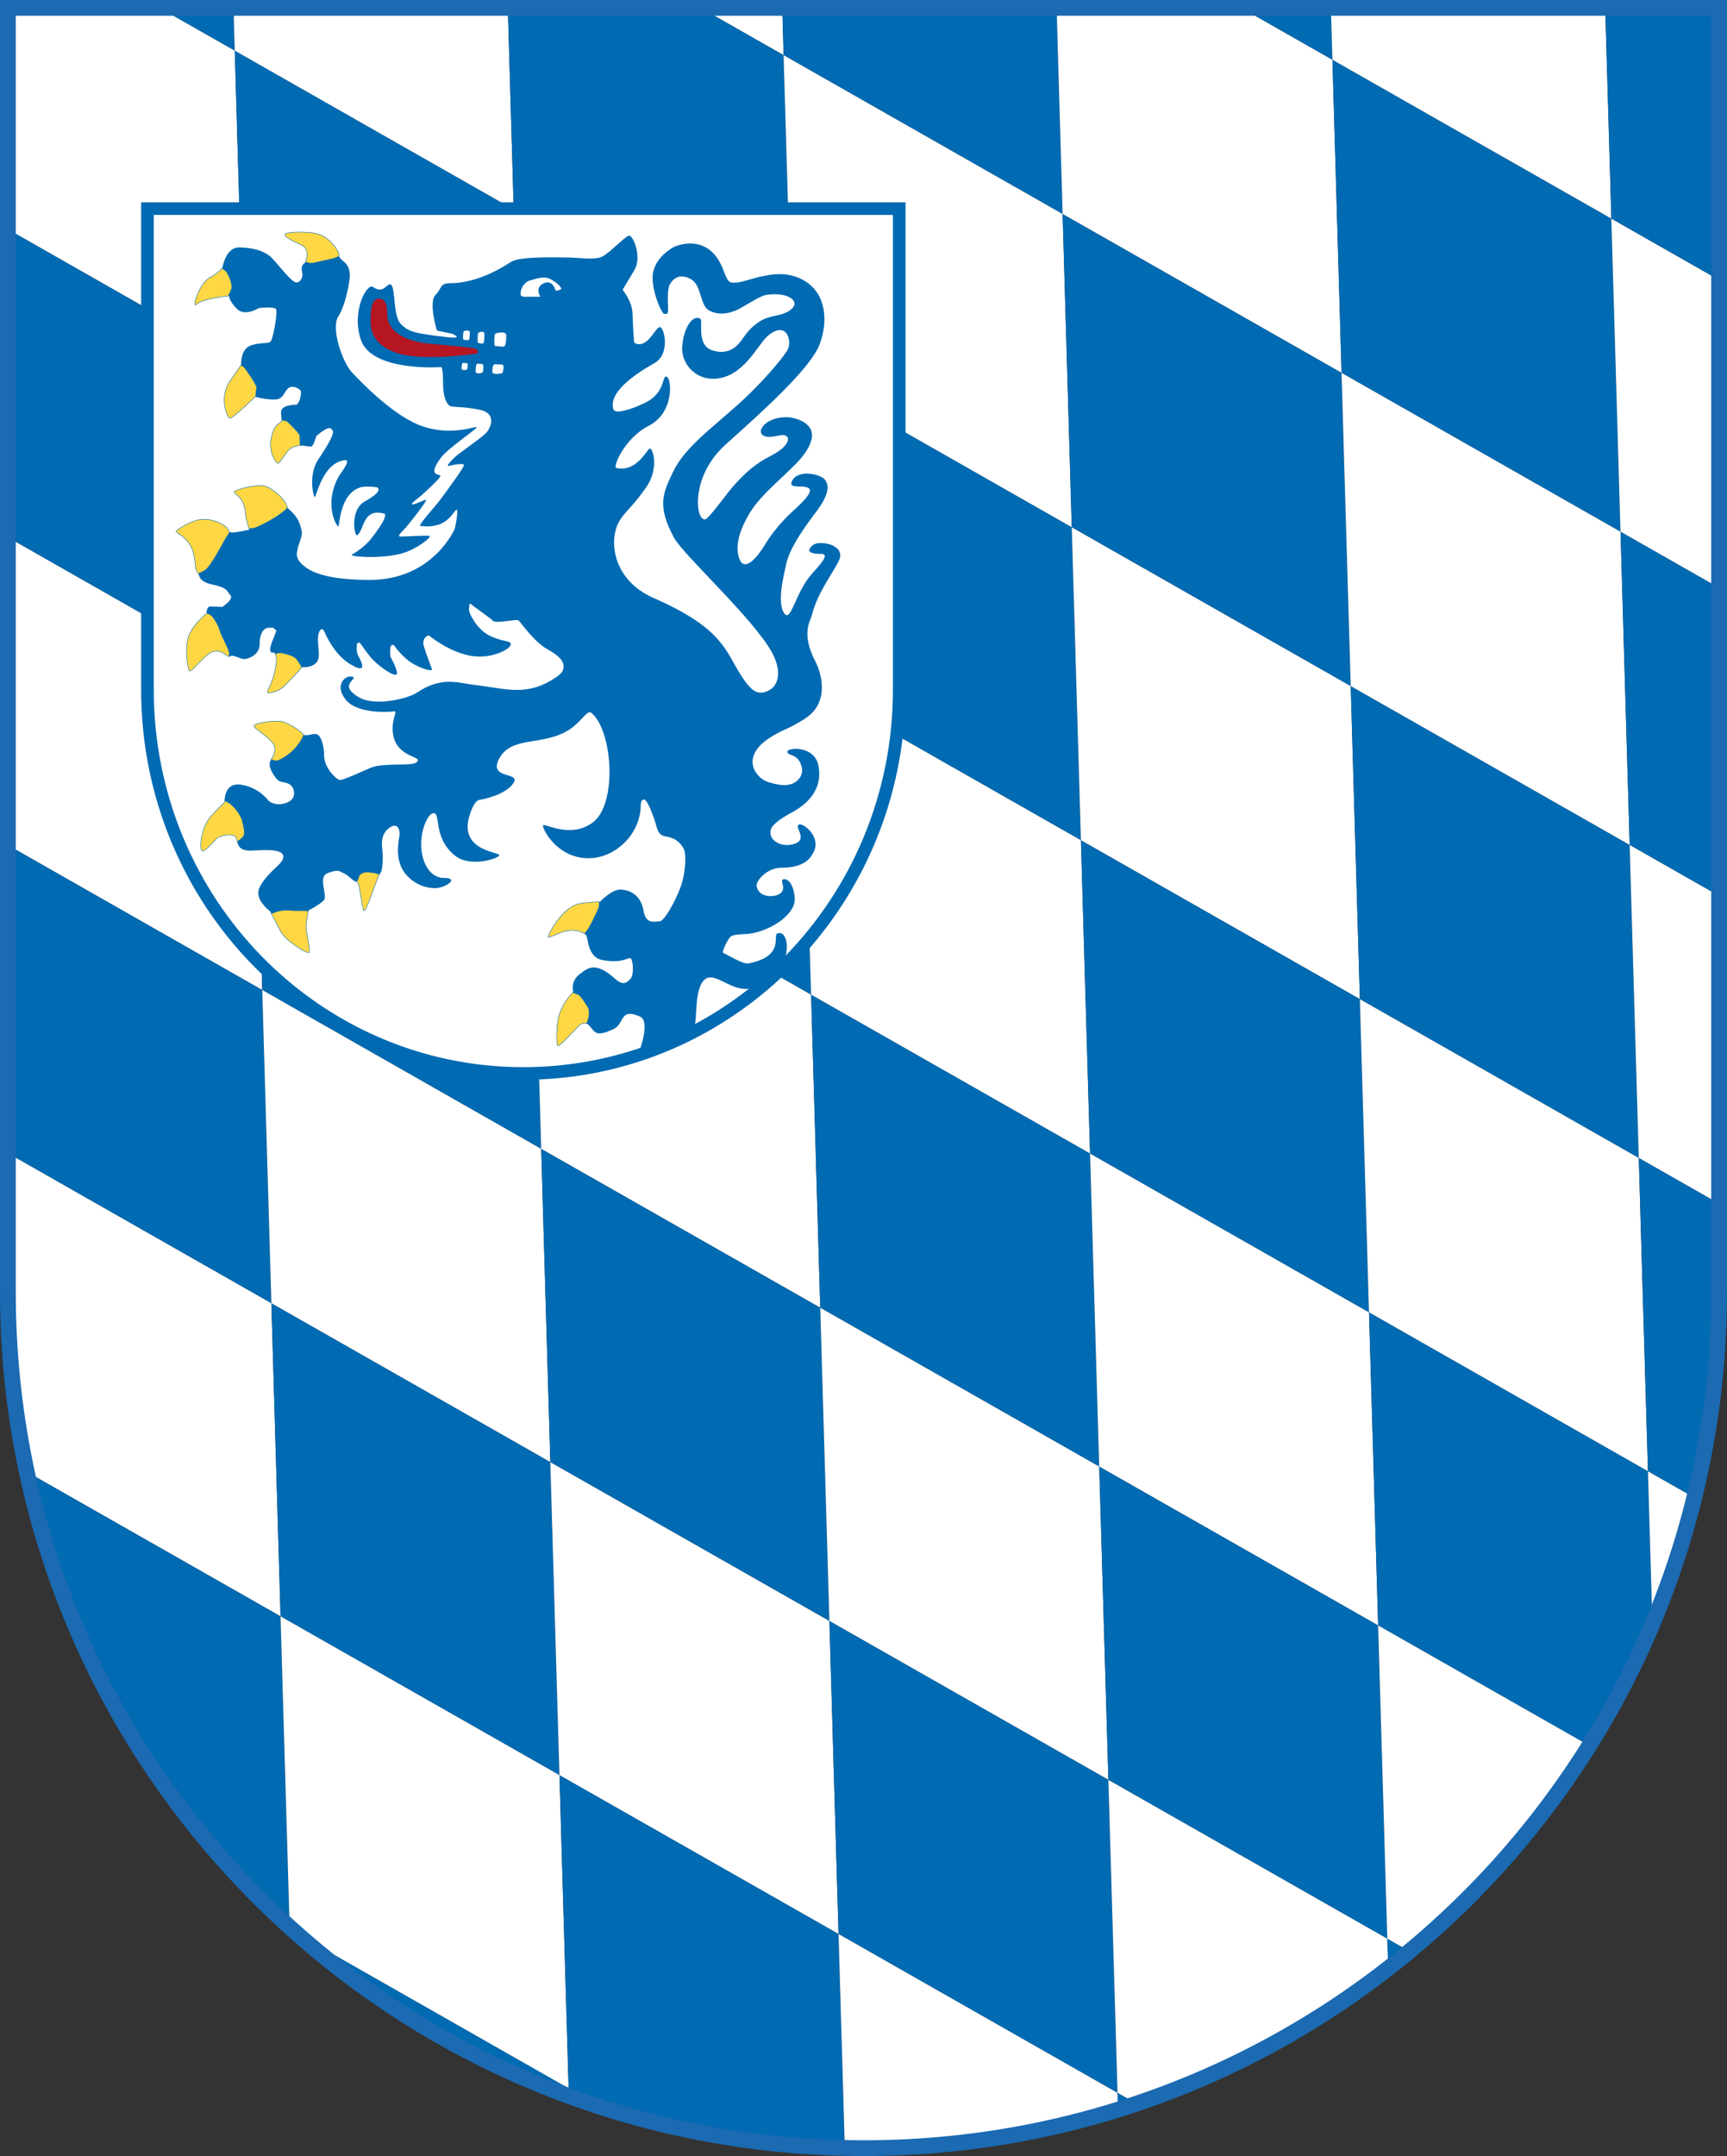 <?xml version="1.0" encoding="UTF-8" standalone="no"?>
<!-- Created with Inkscape (http://www.inkscape.org/) -->
<svg
   xmlns:svg="http://www.w3.org/2000/svg"
   xmlns="http://www.w3.org/2000/svg"
   version="1.0"
   width="547.57"
   height="683.162"
   id="svg3330">
  <rect width="100%" height="100%" fill="#333333" stroke="none"/>
  <defs
     id="defs3332">
    <clipPath
       id="clipPath501">
      <path
         d="M 772.532,585.233 L 772.532,540.715 C 772.532,524.324 785.82,511.036 802.216,511.036 L 802.216,511.036 C 818.608,511.036 831.894,524.324 831.894,540.715 L 831.894,540.715 L 831.894,585.233 L 772.532,585.233 z"
         id="path503" />
    </clipPath>
    <clipPath
       id="clipPath733">
      <path
         d="M 771.732,510.236 L 832.694,510.236 L 832.694,586.033 L 771.732,586.033 L 771.732,510.236 z"
         id="path735" />
    </clipPath>
  </defs>
  <g
     transform="matrix(9.14,0,0,-9.14,-7058.458,5351.536)"
     clip-path="url(#clipPath501)"
     id="g499">
    <g
       transform="translate(782.626,507.762)"
       id="g505">
      <path
         d="M 0,0 L -9.677,5.508 L -9.994,16.364 L -0.318,10.856 L 0,0 z"
         id="path507"
         style="fill:#ffffff;fill-opacity:1;fill-rule:nonzero;stroke:none" />
    </g>
    <g
       transform="translate(792.303,502.256)"
       id="g509">
      <path
         d="M 0,0 L -9.677,5.506 L -9.994,16.362 L -0.317,10.855 L 0,0 z"
         id="path511"
         style="fill:#006ab2;fill-opacity:1;fill-rule:nonzero;stroke:none" />
    </g>
    <g
       transform="translate(801.985,496.748)"
       id="g513">
      <path
         d="M 0,0 L -9.682,5.508 L -9.999,16.363 L -0.318,10.855 L 0,0 z"
         id="path515"
         style="fill:#ffffff;fill-opacity:1;fill-rule:nonzero;stroke:none" />
    </g>
    <g
       transform="translate(781.992,529.473)"
       id="g517">
      <path
         d="M 0,0 L -9.677,5.507 L -9.995,16.364 L -0.318,10.857 L 0,0 z"
         id="path519"
         style="fill:#ffffff;fill-opacity:1;fill-rule:nonzero;stroke:none" />
    </g>
    <g
       transform="translate(791.668,523.967)"
       id="g521">
      <path
         d="M 0,0 L -9.676,5.506 L -9.994,16.363 L -0.317,10.856 L 0,0 z"
         id="path523"
         style="fill:#006ab2;fill-opacity:1;fill-rule:nonzero;stroke:none" />
    </g>
    <g
       transform="translate(801.349,518.459)"
       id="g525">
      <path
         d="M 0,0 L -9.682,5.507 L -9.999,16.363 L -0.318,10.856 L 0,0 z"
         id="path527"
         style="fill:#ffffff;fill-opacity:1;fill-rule:nonzero;stroke:none" />
    </g>
    <g
       transform="translate(811.027,512.952)"
       id="g529">
      <path
         d="M 0,0 L -9.677,5.507 L -9.995,16.363 L -0.317,10.856 L 0,0 z"
         id="path531"
         style="fill:#006ab2;fill-opacity:1;fill-rule:nonzero;stroke:none" />
    </g>
    <g
       transform="translate(820.704,507.445)"
       id="g533">
      <path
         d="M 0,0 L -9.677,5.508 L -9.995,16.363 L -0.318,10.856 L 0,0 z"
         id="path535"
         style="fill:#ffffff;fill-opacity:1;fill-rule:nonzero;stroke:none" />
    </g>
    <g
       transform="translate(830.38,501.938)"
       id="g537">
      <path
         d="M 0,0 L -9.676,5.507 L -9.994,16.363 L -0.318,10.856 L 0,0 z"
         id="path539"
         style="fill:#006ab2;fill-opacity:1;fill-rule:nonzero;stroke:none" />
    </g>
    <g
       transform="translate(782.308,518.618)"
       id="g541">
      <path
         d="M 0,0 L -9.676,5.507 L -9.994,16.362 L -0.317,10.855 L 0,0 z"
         id="path543"
         style="fill:#006ab2;fill-opacity:1;fill-rule:nonzero;stroke:none" />
    </g>
    <g
       transform="translate(791.986,513.111)"
       id="g545">
      <path
         d="M 0,0 L -9.677,5.507 L -9.994,16.362 L -0.318,10.856 L 0,0 z"
         id="path547"
         style="fill:#ffffff;fill-opacity:1;fill-rule:nonzero;stroke:none" />
    </g>
    <g
       transform="translate(801.667,507.604)"
       id="g549">
      <path
         d="M 0,0 L -9.682,5.508 L -9.999,16.363 L -0.318,10.856 L 0,0 z"
         id="path551"
         style="fill:#006ab2;fill-opacity:1;fill-rule:nonzero;stroke:none" />
    </g>
    <g
       transform="translate(811.344,502.097)"
       id="g553">
      <path
         d="M 0,0 L -9.677,5.506 L -9.995,16.363 L -0.317,10.855 L 0,0 z"
         id="path555"
         style="fill:#ffffff;fill-opacity:1;fill-rule:nonzero;stroke:none" />
    </g>
    <g
       transform="translate(821.02,496.59)"
       id="g557">
      <path
         d="M 0,0 L -9.677,5.508 L -9.994,16.363 L -0.317,10.856 L 0,0 z"
         id="path559"
         style="fill:#006ab2;fill-opacity:1;fill-rule:nonzero;stroke:none" />
    </g>
    <g
       transform="translate(781.357,551.185)"
       id="g561">
      <path
         d="M 0,0 L -9.677,5.507 L -9.994,16.363 L -0.318,10.856 L 0,0 z"
         id="path563"
         style="fill:#ffffff;fill-opacity:1;fill-rule:nonzero;stroke:none" />
    </g>
    <g
       transform="translate(791.033,545.678)"
       id="g565">
      <path
         d="M 0,0 L -9.677,5.508 L -9.995,16.364 L -0.318,10.856 L 0,0 z"
         id="path567"
         style="fill:#006ab2;fill-opacity:1;fill-rule:nonzero;stroke:none" />
    </g>
    <g
       transform="translate(800.714,540.171)"
       id="g569">
      <path
         d="M 0,0 L -9.68,5.507 L -9.998,16.363 L -0.317,10.856 L 0,0 z"
         id="path571"
         style="fill:#ffffff;fill-opacity:1;fill-rule:nonzero;stroke:none" />
    </g>
    <g
       transform="translate(810.392,534.664)"
       id="g573">
      <path
         d="M 0,0 L -9.678,5.507 L -9.995,16.363 L -0.318,10.856 L 0,0 z"
         id="path575"
         style="fill:#006ab2;fill-opacity:1;fill-rule:nonzero;stroke:none" />
    </g>
    <g
       transform="translate(820.068,529.157)"
       id="g577">
      <path
         d="M 0,0 L -9.677,5.508 L -9.994,16.363 L -0.317,10.856 L 0,0 z"
         id="path579"
         style="fill:#ffffff;fill-opacity:1;fill-rule:nonzero;stroke:none" />
    </g>
    <g
       transform="translate(829.745,523.65)"
       id="g581">
      <path
         d="M 0,0 L -9.677,5.507 L -9.994,16.363 L -0.317,10.855 L 0,0 z"
         id="path583"
         style="fill:#006ab2;fill-opacity:1;fill-rule:nonzero;stroke:none" />
    </g>
    <g
       transform="translate(839.421,518.143)"
       id="g585">
      <path
         d="M 0,0 L -9.677,5.507 L -9.994,16.363 L -0.317,10.856 L 0,0 z"
         id="path587"
         style="fill:#ffffff;fill-opacity:1;fill-rule:nonzero;stroke:none" />
    </g>
    <g
       transform="translate(781.674,540.33)"
       id="g589">
      <path
         d="M 0,0 L -9.677,5.507 L -9.994,16.363 L -0.317,10.855 L 0,0 z"
         id="path591"
         style="fill:#006ab2;fill-opacity:1;fill-rule:nonzero;stroke:none" />
    </g>
    <g
       transform="translate(791.351,534.823)"
       id="g593">
      <path
         d="M 0,0 L -9.677,5.507 L -9.994,16.363 L -0.317,10.855 L 0,0 z"
         id="path595"
         style="fill:#ffffff;fill-opacity:1;fill-rule:nonzero;stroke:none" />
    </g>
    <g
       transform="translate(801.032,529.315)"
       id="g597">
      <path
         d="M 0,0 L -9.681,5.507 L -9.998,16.362 L -0.318,10.856 L 0,0 z"
         id="path599"
         style="fill:#006ab2;fill-opacity:1;fill-rule:nonzero;stroke:none" />
    </g>
    <g
       transform="translate(810.71,523.809)"
       id="g601">
      <path
         d="M 0,0 L -9.679,5.507 L -9.996,16.362 L -0.318,10.855 L 0,0 z"
         id="path603"
         style="fill:#ffffff;fill-opacity:1;fill-rule:nonzero;stroke:none" />
    </g>
    <g
       transform="translate(820.386,518.301)"
       id="g605">
      <path
         d="M 0,0 L -9.676,5.507 L -9.994,16.363 L -0.318,10.856 L 0,0 z"
         id="path607"
         style="fill:#006ab2;fill-opacity:1;fill-rule:nonzero;stroke:none" />
    </g>
    <g
       transform="translate(830.062,512.794)"
       id="g609">
      <path
         d="M 0,0 L -9.677,5.507 L -9.994,16.363 L -0.317,10.856 L 0,0 z"
         id="path611"
         style="fill:#ffffff;fill-opacity:1;fill-rule:nonzero;stroke:none" />
    </g>
    <g
       transform="translate(780.721,572.897)"
       id="g613">
      <path
         d="M 0,0 L -9.677,5.507 L -9.994,16.363 L -0.317,10.855 L 0,0 z"
         id="path615"
         style="fill:#ffffff;fill-opacity:1;fill-rule:nonzero;stroke:none" />
    </g>
    <g
       transform="translate(790.398,567.39)"
       id="g617">
      <path
         d="M 0,0 L -9.677,5.507 L -9.994,16.363 L -0.317,10.856 L 0,0 z"
         id="path619"
         style="fill:#006ab2;fill-opacity:1;fill-rule:nonzero;stroke:none" />
    </g>
    <g
       transform="translate(800.08,561.882)"
       id="g621">
      <path
         d="M 0,0 L -9.681,5.508 L -9.999,16.363 L -0.318,10.856 L 0,0 z"
         id="path623"
         style="fill:#ffffff;fill-opacity:1;fill-rule:nonzero;stroke:none" />
    </g>
    <g
       transform="translate(809.758,556.376)"
       id="g625">
      <path
         d="M 0,0 L -9.678,5.507 L -9.996,16.363 L -0.318,10.855 L 0,0 z"
         id="path627"
         style="fill:#006ab2;fill-opacity:1;fill-rule:nonzero;stroke:none" />
    </g>
    <g
       transform="translate(819.434,550.869)"
       id="g629">
      <path
         d="M 0,0 L -9.677,5.507 L -9.995,16.363 L -0.318,10.855 L 0,0 z"
         id="path631"
         style="fill:#ffffff;fill-opacity:1;fill-rule:nonzero;stroke:none" />
    </g>
    <g
       transform="translate(829.11,545.362)"
       id="g633">
      <path
         d="M 0,0 L -9.676,5.507 L -9.994,16.362 L -0.318,10.855 L 0,0 z"
         id="path635"
         style="fill:#006ab2;fill-opacity:1;fill-rule:nonzero;stroke:none" />
    </g>
    <g
       transform="translate(838.786,539.855)"
       id="g637">
      <path
         d="M 0,0 L -9.677,5.507 L -9.994,16.363 L -0.317,10.856 L 0,0 z"
         id="path639"
         style="fill:#ffffff;fill-opacity:1;fill-rule:nonzero;stroke:none" />
    </g>
    <g
       transform="translate(781.039,562.041)"
       id="g641">
      <path
         d="M 0,0 L -9.676,5.507 L -9.994,16.363 L -0.317,10.856 L 0,0 z"
         id="path643"
         style="fill:#006ab2;fill-opacity:1;fill-rule:nonzero;stroke:none" />
    </g>
    <g
       transform="translate(790.716,556.534)"
       id="g645">
      <path
         d="M 0,0 L -9.677,5.508 L -9.994,16.364 L -0.317,10.856 L 0,0 z"
         id="path647"
         style="fill:#ffffff;fill-opacity:1;fill-rule:nonzero;stroke:none" />
    </g>
    <g
       transform="translate(800.397,551.027)"
       id="g649">
      <path
         d="M 0,0 L -9.682,5.507 L -9.999,16.363 L -0.318,10.855 L 0,0 z"
         id="path651"
         style="fill:#006ab2;fill-opacity:1;fill-rule:nonzero;stroke:none" />
    </g>
    <g
       transform="translate(810.074,545.52)"
       id="g653">
      <path
         d="M 0,0 L -9.678,5.507 L -9.995,16.364 L -0.317,10.857 L 0,0 z"
         id="path655"
         style="fill:#ffffff;fill-opacity:1;fill-rule:nonzero;stroke:none" />
    </g>
    <g
       transform="translate(819.751,540.013)"
       id="g657">
      <path
         d="M 0,0 L -9.677,5.506 L -9.994,16.363 L -0.317,10.856 L 0,0 z"
         id="path659"
         style="fill:#006ab2;fill-opacity:1;fill-rule:nonzero;stroke:none" />
    </g>
    <g
       transform="translate(829.427,534.505)"
       id="g661">
      <path
         d="M 0,0 L -9.677,5.509 L -9.994,16.364 L -0.318,10.857 L 0,0 z"
         id="path663"
         style="fill:#ffffff;fill-opacity:1;fill-rule:nonzero;stroke:none" />
    </g>
    <g
       transform="translate(839.104,528.999)"
       id="g665">
      <path
         d="M 0,0 L -9.677,5.506 L -9.995,16.363 L -0.318,10.856 L 0,0 z"
         id="path667"
         style="fill:#006ab2;fill-opacity:1;fill-rule:nonzero;stroke:none" />
    </g>
    <g
       transform="translate(799.444,583.594)"
       id="g669">
      <path
         d="M 0,0 L -9.681,5.507 L -9.998,16.363 L -0.318,10.856 L 0,0 z"
         id="path671"
         style="fill:#ffffff;fill-opacity:1;fill-rule:nonzero;stroke:none" />
    </g>
    <g
       transform="translate(809.123,578.087)"
       id="g673">
      <path
         d="M 0,0 L -9.679,5.507 L -9.996,16.363 L -0.318,10.856 L 0,0 z"
         id="path675"
         style="fill:#006ab2;fill-opacity:1;fill-rule:nonzero;stroke:none" />
    </g>
    <g
       transform="translate(818.799,572.58)"
       id="g677">
      <path
         d="M 0,0 L -9.677,5.507 L -9.994,16.363 L -0.317,10.856 L 0,0 z"
         id="path679"
         style="fill:#ffffff;fill-opacity:1;fill-rule:nonzero;stroke:none" />
    </g>
    <g
       transform="translate(828.475,567.073)"
       id="g681">
      <path
         d="M 0,0 L -9.677,5.507 L -9.994,16.363 L -0.318,10.856 L 0,0 z"
         id="path683"
         style="fill:#006ab2;fill-opacity:1;fill-rule:nonzero;stroke:none" />
    </g>
    <g
       transform="translate(838.151,561.565)"
       id="g685">
      <path
         d="M 0,0 L -9.677,5.508 L -9.994,16.364 L -0.317,10.856 L 0,0 z"
         id="path687"
         style="fill:#ffffff;fill-opacity:1;fill-rule:nonzero;stroke:none" />
    </g>
    <g
       transform="translate(780.404,583.752)"
       id="g689">
      <path
         d="M 0,0 L -9.677,5.508 L -9.994,16.363 L -0.317,10.856 L 0,0 z"
         id="path691"
         style="fill:#006ab2;fill-opacity:1;fill-rule:nonzero;stroke:none" />
    </g>
    <g
       transform="translate(790.081,578.245)"
       id="g693">
      <path
         d="M 0,0 L -9.677,5.507 L -9.994,16.363 L -0.318,10.856 L 0,0 z"
         id="path695"
         style="fill:#ffffff;fill-opacity:1;fill-rule:nonzero;stroke:none" />
    </g>
    <g
       transform="translate(799.762,572.738)"
       id="g697">
      <path
         d="M 0,0 L -9.681,5.508 L -9.998,16.363 L -0.318,10.856 L 0,0 z"
         id="path699"
         style="fill:#006ab2;fill-opacity:1;fill-rule:nonzero;stroke:none" />
    </g>
    <g
       transform="translate(809.439,567.231)"
       id="g701">
      <path
         d="M 0,0 L -9.678,5.508 L -9.996,16.363 L -0.317,10.856 L 0,0 z"
         id="path703"
         style="fill:#ffffff;fill-opacity:1;fill-rule:nonzero;stroke:none" />
    </g>
    <g
       transform="translate(819.116,561.724)"
       id="g705">
      <path
         d="M 0,0 L -9.677,5.507 L -9.994,16.363 L -0.318,10.856 L 0,0 z"
         id="path707"
         style="fill:#006ab2;fill-opacity:1;fill-rule:nonzero;stroke:none" />
    </g>
    <g
       transform="translate(828.793,556.217)"
       id="g709">
      <path
         d="M 0,0 L -9.677,5.507 L -9.995,16.363 L -0.317,10.855 L 0,0 z"
         id="path711"
         style="fill:#ffffff;fill-opacity:1;fill-rule:nonzero;stroke:none" />
    </g>
    <g
       transform="translate(838.469,550.71)"
       id="g713">
      <path
         d="M 0,0 L -9.676,5.507 L -9.994,16.362 L -0.318,10.855 L 0,0 z"
         id="path715"
         style="fill:#006ab2;fill-opacity:1;fill-rule:nonzero;stroke:none" />
    </g>
    <g
       transform="translate(818.481,583.436)"
       id="g717">
      <path
         d="M 0,0 L -9.677,5.507 L -9.994,16.363 L -0.318,10.856 L 0,0 z"
         id="path719"
         style="fill:#006ab2;fill-opacity:1;fill-rule:nonzero;stroke:none" />
    </g>
    <g
       transform="translate(828.158,577.929)"
       id="g721">
      <path
         d="M 0,0 L -9.677,5.507 L -9.995,16.363 L -0.318,10.856 L 0,0 z"
         id="path723"
         style="fill:#ffffff;fill-opacity:1;fill-rule:nonzero;stroke:none" />
    </g>
    <g
       transform="translate(837.835,572.422)"
       id="g725">
      <path
         d="M 0,0 L -9.677,5.507 L -9.994,16.363 L -0.317,10.856 L 0,0 z"
         id="path727"
         style="fill:#006ab2;fill-opacity:1;fill-rule:nonzero;stroke:none" />
    </g>
  </g>
  <path
     d="M 545.07,2.5 L 2.5,2.5 L 2.5,409.395 C 2.5,559.209 123.943,680.662 273.803,680.662 C 423.626,680.662 545.07,559.209 545.07,409.395 L 545.07,2.5 z"
     id="path739"
     style="fill:none;stroke:#1b6ab2;stroke-width:5;stroke-linecap:butt;stroke-linejoin:miter;stroke-miterlimit:4;stroke-dasharray:none;stroke-opacity:1" />
  <path
     d="M 46.751,66.105 L 46.751,218.533 C 46.751,285.703 100.111,340.141 165.928,340.141 C 231.754,340.141 285.114,285.703 285.114,218.533 L 285.114,66.105 L 46.751,66.105 z"
     id="path743"
     style="fill:#ffffff;fill-opacity:1;fill-rule:nonzero;stroke:none" />
  <path
     d="M 46.751,66.105 L 46.751,218.533 C 46.751,285.703 100.111,340.141 165.928,340.141 C 231.754,340.141 285.114,285.703 285.114,218.533 L 285.114,66.105 L 46.751,66.105 z"
     id="path747"
     style="fill:none;stroke:#006ab2;stroke-width:4;stroke-linecap:butt;stroke-linejoin:miter;stroke-miterlimit:4;stroke-dasharray:none;stroke-opacity:1" />
  <path
     d="M 207.314,85.358 C 208.968,80.404 213.922,78.146 213.922,78.146 C 213.922,78.146 224.982,73.028 229.552,86.107 C 230.895,89.562 231.206,89.562 233.153,89.562 C 235.109,89.562 239.825,87.762 242.165,87.46 C 253.636,84.791 258.489,91.966 258.489,91.966 C 258.489,91.966 263.946,97.761 259.897,109.085 C 256.953,116.726 242.275,129.925 230.201,140.737 C 221.134,148.863 221.298,158.058 221.298,159.337 C 221.298,162.664 222.34,164.602 223.464,164.602 C 224.589,164.602 230.036,156.915 232.093,154.52 C 236.388,149.512 240.044,146.623 244.422,144.412 C 251.204,140.993 250.958,137.328 247.43,137.922 C 246.177,138.132 244.24,138.617 242.887,138.333 C 239.231,137.566 241.882,132.731 248.261,132.219 C 251.853,131.926 254.641,133.59 255.162,133.964 C 257.438,135.564 258.836,138.087 255.381,143.342 C 251.926,148.598 241.827,155.562 237.577,162.765 C 233.665,169.391 233.564,173.449 234.058,175.789 C 235.529,182.754 240.593,175.789 242.32,172.928 C 246.415,166.146 251.049,162.299 252.685,160.763 C 258.882,154.977 256.643,154.566 255.107,154.255 C 253.59,153.945 249.322,154.859 251.479,151.833 C 253.59,148.872 259.887,150.188 261.405,151.833 C 264.302,154.977 260.125,160.416 258.014,163.203 C 250.51,173.129 249.504,177.27 249.084,179.646 C 248.846,180.972 245.857,191.812 249.029,194.718 C 250.793,196.345 252.338,188.192 256.643,182.772 C 258.818,180.021 263.735,175.515 260.354,175.515 C 257.465,175.515 255.985,174.985 256.862,173.669 C 257.831,172.206 259.266,171.758 262.246,172.27 C 263.808,172.535 267.135,173.943 266.285,176.84 C 265.408,179.857 259.229,187.251 257.401,194.992 C 257.027,196.601 253.818,200.65 258.571,209.68 C 260.107,212.596 263.452,222.33 255.381,227.604 C 249.715,231.306 248.535,230.83 243.819,233.938 C 234.734,239.943 239.469,246.505 243.6,247.822 C 248.115,249.257 251.104,249.046 252.978,247.164 C 254.86,245.29 254.531,243.032 253.435,241.149 C 252.091,238.864 249.678,239.495 249.678,238.152 C 249.678,236.799 258.562,236.15 259.549,242.923 C 259.878,245.153 260.948,252.172 250.857,257.556 C 246.991,259.612 244.742,261.55 244.422,262.784 C 243.499,266.458 247.667,268.094 250.345,267.719 C 257.045,266.778 251.881,262.345 253.169,261.34 C 254.403,260.371 260.061,264.941 258.233,269.356 C 257.173,271.933 255.098,274.949 247.722,274.949 C 243.289,274.949 239.606,279.017 239.916,280.799 C 240.511,284.19 244.642,284.373 246.671,283.495 C 249.806,282.152 247.311,279.346 248.106,278.751 C 248.791,278.24 251.387,278.623 251.972,284.336 C 252.53,289.719 244.349,294.874 237.814,295.843 C 236.324,296.063 232.495,295.926 231.636,296.785 C 230.429,297.991 228.903,301.711 229.223,301.867 C 230.694,302.607 235.73,305.577 237.211,305.294 C 248.956,303.073 244.889,296.309 246.488,295.761 C 249.696,294.664 250.912,301.711 247.128,307.433 C 245.327,310.147 240.894,313.42 236.187,313.356 C 231.288,313.282 226.645,308.219 223.766,310.138 C 219.827,312.771 221.262,323.592 220.064,325.292 C 218.739,327.166 217.98,329.634 217.98,329.634 L 202.963,332.376 C 202.963,332.376 206.135,323.528 202.963,322.13 C 196.218,319.15 198.265,324.506 194.262,326.216 C 191.776,327.267 189.719,328.153 188.239,326.627 C 187.371,325.74 186.722,324.616 186.009,324.342 C 184.912,323.903 183.888,324.671 183.431,325.128 C 182.682,325.877 177.764,331.316 176.914,331.398 C 176.275,331.462 176.439,324.543 177.17,321.956 C 178.441,317.45 181.777,314.315 181.777,314.315 C 181.777,314.315 180.689,310.961 183.879,308.603 C 186.182,306.903 188.595,304.353 194.993,310.111 C 197.58,312.432 198.677,311.381 199.801,310.257 C 200.934,309.133 200.751,305.888 200.404,304.545 C 199.71,301.885 198.914,305.778 190.871,304.179 C 186.182,303.247 186.511,296.968 185.835,296.291 C 185.159,295.615 182.526,293.869 178.176,295.386 C 175.891,296.181 174.127,297.169 173.816,296.885 C 173.505,296.611 178.203,287.051 184.226,286.228 C 187.965,285.725 190.186,285.771 190.186,285.771 C 190.186,285.771 193.951,281.74 196.803,281.868 C 199.28,281.978 203.1,283.203 204.014,288.476 C 204.81,293.12 207.616,291.931 209.115,291.931 C 210.623,291.931 214.078,285.625 215.723,281.265 C 217.377,276.905 217.688,270.626 216.774,268.944 C 215.951,267.436 214.589,265.562 211.071,265.041 C 208.319,264.639 208.301,261.989 207.543,259.859 C 207.296,259.155 205.358,253.324 204.161,253.324 C 202.963,253.324 203.192,255.435 203.11,256.331 C 202.36,264.996 194.756,271.942 186.539,271.942 C 176.969,271.942 172.162,263.177 172.162,261.623 C 172.162,260.353 180.717,266.111 188.029,260.535 C 195.825,254.594 194.226,231.47 187.553,225.922 C 186.164,224.761 184.574,228.454 180.817,230.986 C 172.399,236.662 162.144,232.841 158.196,240.519 C 154.786,247.136 165.48,244.394 162.692,248.27 C 160.042,251.953 153.196,253.269 151.935,253.47 C 150.682,253.662 149.403,256.377 148.699,258.991 C 145.802,269.813 158.698,269.922 158.296,271.028 C 157.894,272.134 148.964,274.931 144.239,271.101 C 136.817,265.087 140.135,256.815 137.1,257.729 C 135.236,258.296 131.982,265.791 134.377,272.701 C 135.336,275.461 137.429,278.185 140.775,278.185 C 145.555,278.185 141.844,280.927 138.645,281.384 C 137.905,281.493 132.704,281.695 128.756,277.125 C 126.818,274.876 125.392,271.184 126.653,264.895 C 126.909,263.588 126.361,260.7 124.076,261.916 C 123.281,262.345 120.52,263.872 121.188,268.899 C 121.489,271.12 121.434,276.211 120.447,276.832 C 119.789,277.252 116.279,288.623 115.493,288.55 C 114.698,288.467 114.122,279.556 113.282,279.464 C 111.801,279.3 110.777,277.481 108.94,276.668 C 107.432,275.991 107.423,275.406 103.968,276.613 C 100.513,277.81 104.114,283.824 102.615,285.323 C 101.116,286.822 97.808,288.476 97.808,288.476 C 97.808,288.476 96.894,292.443 97.058,294.034 C 97.36,296.922 98.548,301.437 97.954,301.848 C 97.36,302.26 90.45,298.064 88.942,295.057 C 87.443,292.059 85.642,288.751 85.642,288.751 C 85.642,288.751 81.886,286.045 81.886,282.892 C 81.886,279.739 87.37,275.004 87.891,274.483 C 88.421,273.953 90.825,271.851 89.399,270.425 C 87.964,268.999 83.385,269.346 79.93,269.52 C 74.363,269.813 75.643,266.065 74.665,265.087 C 73.687,264.109 69.848,264.566 68.724,265.7 C 67.6,266.824 64.931,269.995 64.081,269.602 C 63.24,269.2 63.542,262.802 66.558,259.009 C 67.819,257.428 71.219,254.201 71.219,254.201 C 71.219,254.201 70.771,247.739 76.475,248.644 C 82.187,249.54 85.185,253.754 85.185,253.754 C 85.185,253.754 87.141,255.554 90.45,254.503 C 93.749,253.452 93.411,251.094 93,249.997 C 92.031,247.419 89.17,248.27 88.046,247.145 C 86.913,246.012 84.673,242.767 85.788,240.985 C 87.004,239.038 88.192,237.082 85.788,234.678 C 83.385,232.265 80.46,230.748 80.533,230.017 C 80.606,229.286 84.874,228.372 88.64,228.518 C 90.742,228.591 95.385,231.571 96.007,232.567 C 96.564,233.463 98.557,232.567 100.065,232.567 C 101.564,232.567 102.761,235.72 102.761,239.477 C 102.761,243.233 106.673,247.145 107.871,247.145 C 109.077,247.145 116.545,243.654 117.632,243.233 C 121.91,241.606 130.282,242.84 131.982,241.606 C 135.044,239.385 124.167,240.592 124.478,230.355 C 124.569,227.394 126.096,225.182 124.944,225.392 C 123.235,225.703 113.117,226.187 109.589,221.672 C 105.814,216.846 109.69,213.894 111.591,214.378 C 114.132,215.036 106.573,216.91 114.049,221.078 C 118.784,223.729 129.03,221.608 132.384,219.351 C 139.989,214.232 145.454,216.417 149.787,216.928 C 160.188,218.153 166.303,220.603 174.867,215.53 C 176.604,214.506 178.121,213.336 178.432,212.486 C 179.154,210.549 178.605,208.492 173.624,205.759 C 169.429,203.456 165.252,197.424 164.502,196.665 C 163.753,195.916 157.364,197.798 156.24,196.665 C 155.115,195.541 150.006,192.086 149.33,191.409 C 148.653,190.733 148.727,192.908 148.727,193.512 C 148.727,194.115 150.984,199.37 155.344,201.473 C 159.695,203.575 161.952,202.807 161.952,204.178 C 161.943,205.549 156.093,208.986 149.184,207.788 C 142.274,206.582 135.958,201.326 135.958,201.326 C 135.958,201.326 134.221,201.601 134.221,203.858 C 134.221,204.772 136.159,209.872 136.963,212.057 C 137.247,212.843 133.618,212.038 130.383,209.955 C 127.869,208.337 125.593,205.385 125.593,205.385 C 125.593,205.385 124.771,203.803 124.094,204.48 C 123.418,205.156 123.793,208.063 123.793,208.063 C 123.793,208.063 126.388,212.724 125.776,213.62 C 125.164,214.506 121.032,211.856 118.171,208.995 C 116.901,207.724 114.077,203.63 114.077,203.63 C 114.077,203.63 113.126,203.429 113.126,204.48 C 113.126,205.531 112.861,206.609 113.885,208.382 C 114.26,209.041 116.828,213.748 111.627,210.768 C 110.795,210.293 106.399,208.191 102.761,199.974 C 102.158,198.603 100.815,199.672 100.815,202.377 C 100.815,205.083 101.326,206.774 100.961,208.684 C 100.705,210.046 99.005,211.39 96.756,211.39 C 94.499,211.39 95.404,211.837 95.404,211.837 C 95.404,211.837 91.72,215.822 90.148,217.404 C 88.567,218.976 85.514,219.771 84.893,219.506 C 84.262,219.232 86.245,217.248 87.296,211.993 C 88.348,206.737 86.693,206.737 86.693,206.737 C 86.693,206.737 84.737,207.487 86.236,203.429 C 87.744,199.37 87.891,200.12 87.141,199.37 C 86.392,198.621 86.538,198.923 85.185,198.923 C 83.842,198.923 82.333,200.275 82.333,204.032 C 82.333,207.788 78.339,208.903 77.224,208.839 C 76.274,208.776 73.632,207.277 73.02,207.935 C 72.124,208.903 69.574,203.803 65.214,207.935 C 61.586,211.371 60.672,212.77 60.105,212.596 C 59.529,212.413 58.259,204.699 60.105,200.879 C 61.924,197.113 65.507,194.417 65.507,194.417 C 65.507,194.417 65.36,192.159 66.713,192.159 C 68.066,192.159 70.47,192.314 70.47,192.314 C 70.47,192.314 74.299,189.837 73.02,188.558 C 71.74,187.278 72.417,186.3 67.463,185.249 C 62.509,184.198 63.404,182.096 62.655,181.346 C 61.906,180.597 61.933,178.778 61.604,176.548 C 60.644,170.013 55.297,168.962 55.864,168.258 C 56.431,167.563 60.233,165.324 62.719,164.757 C 64.794,164.273 68.139,164.437 71.484,166.823 C 72.7,167.691 72.124,168.733 73.623,168.733 C 75.122,168.733 79.034,167.828 79.034,167.828 C 79.034,167.828 77.901,164.218 77.827,162.865 C 77.544,157.418 74.409,156.732 74.226,155.964 C 74.034,155.188 81.959,153.122 84.436,154.155 C 86.154,154.868 89.984,157.363 91.044,160.617 C 91.409,161.723 94.755,162.838 95.705,168.578 C 95.925,169.912 94.353,173.23 94.353,173.989 C 94.353,174.738 92.781,177.041 97.506,180.149 C 100.029,181.794 105.311,183.75 117.239,183.75 C 137.429,183.75 144.211,167.472 144.211,167.472 C 144.211,167.472 145.729,160.471 144.522,161.668 C 143.946,162.244 142.53,164.73 139.852,165.927 C 136.936,167.234 133.865,166.667 133.316,166.667 C 132.265,166.667 137.96,160.58 140.016,157.774 C 142.429,154.475 147.1,148.132 147.1,147.382 C 147.1,146.623 143.535,147.3 142.722,147.547 C 141.003,148.068 142.795,146.267 144.074,144.996 C 145.354,143.717 152.41,138.909 153.991,137.337 C 155.417,135.902 157.894,131.021 152.035,129.824 C 146.176,128.618 143.169,129.221 142.42,128.471 C 141.67,127.722 140.473,126.214 140.473,121.26 C 140.473,116.306 139.87,116.306 139.87,116.306 C 139.87,116.306 117.852,117.96 114.387,107.596 C 111.353,98.465 116.407,89.599 118.235,90.915 C 121.891,93.556 122.815,89.041 124.094,90.312 C 125.374,91.591 124.624,100.192 127.101,102.669 C 129.578,105.146 131.306,105.63 141.817,106.837 C 147.337,107.477 143.471,105.786 143.471,105.786 L 138.517,104.735 C 138.517,104.735 135.812,95.723 138.069,93.474 C 140.318,91.217 139.203,89.718 143.169,89.718 C 145.272,89.718 149.33,89.261 154.293,87.158 C 159.247,85.056 161.422,83.183 162.702,82.652 C 166.303,81.172 177.572,81.601 180.424,81.601 C 183.285,81.601 188.54,82.506 190.944,81.3 C 193.348,80.102 197.982,75.066 199.353,74.691 C 200.733,74.317 203.631,81.428 201.154,85.559 C 200.304,86.976 197.406,91.82 197.406,91.82 C 197.406,91.82 200.56,95.586 200.56,99.625 C 200.56,101.134 201.007,108.19 201.007,108.19 C 201.007,108.19 201.081,109.076 202.671,109.076 C 205.952,109.076 207.881,103.629 209.233,103.647 C 210.586,103.674 212.624,112.074 207.616,114.972 C 203.978,117.074 193.101,123.307 194.363,129.285 C 194.664,130.747 196.136,130.647 199.481,129.687 C 200.898,129.285 203.887,127.95 204.261,127.777 C 211.007,124.569 209.855,119.231 211.217,119.304 C 213.008,119.404 214.005,130.747 205.66,134.933 C 198.229,138.662 194.098,148.013 195.45,148.296 C 201.876,149.649 204.974,142.611 205.961,142.145 C 206.958,141.67 209.096,148.387 204.892,154.392 C 200.688,160.397 199.033,161.293 196.894,164.282 C 192.763,170.049 193.567,183.513 207.332,189.527 C 228.638,198.831 229.972,205.96 234.515,213.282 C 237.915,218.756 240.255,220.996 244.285,218.455 C 246.671,216.947 248.042,212.815 244.788,206.792 C 238.993,196.098 216.683,175.881 213.685,170.342 C 208.118,160.05 210.358,155.946 213.365,149.585 C 216.893,142.108 224.973,136.213 233.765,128.389 C 242.211,120.885 249.358,112.047 249.916,110.438 C 251.104,107.029 248.865,101.655 243.298,106.563 C 240.154,109.341 235.602,119.825 226.289,120.026 C 220.037,120.154 215.979,114.77 216.29,109.99 C 216.719,103.355 219.946,99.571 222.066,101.006 C 222.953,101.6 220.704,109.35 225.777,110.986 C 228.921,112.001 231.672,111.48 233.802,109.35 C 236.087,107.065 236.379,104.908 240.675,101.984 C 244.276,99.525 248.042,100.512 250.994,97.889 C 253.937,95.275 249.367,92.35 242.805,93.465 C 241.324,93.721 238.061,95.759 234.798,97.624 C 233.802,98.2 228.939,100.841 224.534,98.209 C 221.783,96.189 222.477,90.001 218.702,88.255 C 217.322,87.615 214.516,86.583 212.432,90.01 C 211.372,91.765 211.829,96.774 211.829,98.126 C 211.829,99.479 211.518,99.479 210.632,99.479 C 209.745,99.479 205.66,90.312 207.314,85.358"
     id="path751"
     style="fill:#006ab2;fill-opacity:1;fill-rule:nonzero;stroke:none" />
  <path
     d="M 90.303,74.39 C 90.23,73.33 97.532,73.412 100.119,73.942 C 104.305,74.81 107.559,79.444 107.559,81.08 C 107.559,82.716 110.849,82.662 110.922,87.241 C 110.941,88.95 109.643,96.554 107.257,100.274 C 104.881,103.994 108.5,114.67 111.581,117.979 C 113.719,120.273 123.828,131.003 132.74,134.613 C 142.556,138.598 150.992,134.842 151.139,135.381 C 151.294,135.911 142.136,141.935 139.887,144.905 C 135.262,151.047 139.412,150.087 139.64,150.764 C 139.869,151.449 133.142,157.39 133.142,157.39 C 133.142,157.39 129.797,159.84 130.692,159.84 C 131.954,159.84 134.705,158.149 135.07,158.451 C 135.445,158.761 129.129,166.759 128.087,167.801 C 127.045,168.843 125.848,170.031 127.045,170.031 C 128.234,170.031 135.445,169.574 136.213,169.839 C 136.99,170.104 132.009,174.226 126.881,175.506 C 120.264,177.16 110.402,176.383 111.59,175.716 C 116.068,173.184 118.015,170.223 118.015,170.223 C 118.015,170.223 123.618,163.222 121.735,162.719 C 114.88,160.891 115.493,168.203 113.208,169.592 C 112.44,170.058 110.767,161.65 115.648,158.908 C 120.812,156.001 120.017,155.133 119.907,154.648 C 119.807,154.164 115.584,154.073 114.579,154.338 C 107.522,156.202 107.678,167.033 107.266,166.832 C 106.435,166.412 102.852,159.675 107.148,151.422 C 107.97,149.832 111.681,145.49 109.25,145.81 C 102.239,146.724 100.302,157.473 99.817,157.509 C 99.342,157.537 97.733,150.307 100.868,145.655 C 107.294,136.112 105.484,136.432 104.881,135.82 C 103.912,134.86 100.265,138.205 100.265,138.205 C 100.265,138.205 99.671,140.582 98.931,141.331 C 98.181,142.072 94.763,139.887 91.637,142.52 C 90.915,143.132 88.676,146.633 88.219,146.834 C 87.771,147.026 84.599,143.205 86.281,137.611 C 87.424,133.827 89.023,134.175 89.261,133.444 C 89.498,132.712 88.593,130.391 89.553,129.431 C 90.522,128.462 92.834,128.234 93.867,128.234 C 94.909,128.234 95.878,124.294 95.211,123.627 C 94.544,122.96 92.533,121.845 91.198,123.179 C 89.855,124.514 89.855,126.598 86.884,126.598 C 83.905,126.598 80.934,125.711 80.934,125.711 C 80.934,125.711 73.723,132.694 72.9,132.548 C 72.077,132.402 69.326,126.004 72.9,120.803 L 76.465,115.593 C 76.465,115.593 76.172,110.685 79.444,109.497 C 82.716,108.308 85.056,109.095 85.842,108.153 C 86.628,107.221 88.164,98.711 87.478,97.889 C 86.793,97.075 82.122,97.596 82.122,97.596 C 82.122,97.596 77.662,100.421 75.13,97.889 C 72.598,95.366 72.598,93.73 72.598,93.73 C 72.598,93.73 64.126,94.617 62.334,96.408 C 60.552,98.19 63.23,89.709 66.356,88.072 C 69.473,86.436 70.515,84.8 70.515,84.8 C 70.515,84.8 71.556,78.402 75.724,78.402 C 79.892,78.402 83.905,79.444 86.135,81.674 C 88.365,83.914 92.387,89.489 93.95,89.489 C 95.503,89.489 96.134,87.506 95.805,86.29 C 95.138,83.813 96.847,83.164 96.847,83.164 C 96.847,83.164 98.629,78.85 95.357,77.516 C 95.357,77.516 90.376,75.45 90.303,74.39"
     id="path755"
     style="fill:#006ab2;fill-opacity:1;fill-rule:nonzero;stroke:none" />
  <path
     d="M 61.604,176.55 C 61.933,178.78 61.906,180.599 62.655,181.348 C 62.756,181.449 62.829,181.577 62.893,181.723 C 63.98,181.312 65.123,180.745 65.808,179.959 C 67.444,178.085 70.022,173.396 71.082,171.404 C 71.649,170.334 72.343,169.457 72.874,168.57 C 72.298,168.26 72.417,167.492 71.484,166.825 C 68.139,164.439 64.794,164.275 62.719,164.75 C 60.233,165.326 56.431,167.565 55.864,168.26 C 55.297,168.954 60.644,170.015 61.604,176.55"
     id="path759"
     style="fill:#ffd744;fill-opacity:1;fill-rule:nonzero;stroke:none" />
  <path
     d="M 61.604,176.55 C 61.933,178.78 61.906,180.599 62.655,181.348 C 62.756,181.449 62.829,181.577 62.893,181.723 C 63.98,181.312 65.123,180.745 65.808,179.959 C 67.444,178.085 70.022,173.396 71.082,171.404 C 71.649,170.334 72.343,169.457 72.874,168.57 C 72.298,168.26 72.417,167.492 71.484,166.825 C 68.139,164.439 64.794,164.275 62.719,164.75 C 60.233,165.326 56.431,167.565 55.864,168.26 C 55.297,168.954 60.644,170.015 61.604,176.55 z"
     id="path763"
     style="fill:none;stroke:#006ab2;stroke-width:0.125;stroke-linecap:square;stroke-linejoin:miter;stroke-miterlimit:15;stroke-dasharray:none;stroke-opacity:1" />
  <path
     d="M 77.829,162.869 C 77.884,163.975 78.652,166.58 78.926,167.485 C 79.703,167.512 80.617,167.402 81.622,166.954 C 84.218,165.812 89.373,163.024 91.174,160.858 C 91.119,160.776 91.073,160.694 91.046,160.62 C 89.985,157.367 86.147,154.871 84.437,154.158 C 81.961,153.116 74.036,155.191 74.219,155.959 C 74.411,156.727 77.546,157.421 77.829,162.869"
     id="path767"
     style="fill:#ffd744;fill-opacity:1;fill-rule:nonzero;stroke:none" />
  <path
     d="M 77.829,162.869 C 77.884,163.975 78.652,166.58 78.926,167.485 C 79.703,167.512 80.617,167.402 81.622,166.954 C 84.218,165.812 89.373,163.024 91.174,160.858 C 91.119,160.776 91.073,160.694 91.046,160.62 C 89.985,157.367 86.147,154.871 84.437,154.158 C 81.961,153.116 74.036,155.191 74.219,155.959 C 74.411,156.727 77.546,157.421 77.829,162.869 z"
     id="path771"
     style="fill:none;stroke:#006ab2;stroke-width:0.125;stroke-linecap:square;stroke-linejoin:miter;stroke-miterlimit:15;stroke-dasharray:none;stroke-opacity:1" />
  <path
     d="M 65.211,207.935 C 68.95,204.397 71.344,207.615 72.523,208.017 C 72.624,207.724 72.697,207.459 72.725,207.249 C 72.834,205.97 70.028,201.281 69.672,199.754 C 69.324,198.237 67.679,195.422 66.747,194.837 C 66.427,194.636 65.97,194.435 65.504,194.261 C 65.513,194.353 65.513,194.417 65.513,194.417 C 65.513,194.417 61.921,197.113 60.102,200.879 C 58.256,204.699 59.536,212.413 60.102,212.596 C 60.678,212.77 61.583,211.371 65.211,207.935"
     id="path775"
     style="fill:#ffd744;fill-opacity:1;fill-rule:nonzero;stroke:none" />
  <path
     d="M 65.211,207.935 C 68.95,204.397 71.344,207.615 72.523,208.017 C 72.624,207.724 72.697,207.459 72.725,207.249 C 72.834,205.97 70.028,201.281 69.672,199.754 C 69.324,198.237 67.679,195.422 66.747,194.837 C 66.427,194.636 65.97,194.435 65.504,194.261 C 65.513,194.353 65.513,194.417 65.513,194.417 C 65.513,194.417 61.921,197.113 60.102,200.879 C 58.256,204.699 59.536,212.413 60.102,212.596 C 60.678,212.77 61.583,211.371 65.211,207.935 z"
     id="path779"
     style="fill:none;stroke:#006ab2;stroke-width:0.125;stroke-linecap:square;stroke-linejoin:miter;stroke-miterlimit:15;stroke-dasharray:none;stroke-opacity:1" />
  <path
     d="M 87.311,207.244 C 87.64,207.838 87.86,209.136 87.293,211.987 C 86.242,217.252 84.258,219.235 84.889,219.5 C 85.52,219.765 88.572,218.979 90.145,217.398 C 91.726,215.817 95.4,211.841 95.4,211.841 C 95.4,211.841 94.861,211.558 95.747,211.448 C 95.272,210.644 94.696,209.775 94.157,209.008 C 93.334,207.838 90.995,207.253 89.349,206.905 C 88.582,206.741 87.887,206.942 87.311,207.244"
     id="path783"
     style="fill:#ffd744;fill-opacity:1;fill-rule:nonzero;stroke:none" />
  <path
     d="M 87.311,207.244 C 87.64,207.838 87.86,209.136 87.293,211.987 C 86.242,217.252 84.258,219.235 84.889,219.5 C 85.52,219.765 88.572,218.979 90.145,217.398 C 91.726,215.817 95.4,211.841 95.4,211.841 C 95.4,211.841 94.861,211.558 95.747,211.448 C 95.272,210.644 94.696,209.775 94.157,209.008 C 93.334,207.838 90.995,207.253 89.349,206.905 C 88.582,206.741 87.887,206.942 87.311,207.244 z"
     id="path787"
     style="fill:none;stroke:#006ab2;stroke-width:0.125;stroke-linecap:square;stroke-linejoin:miter;stroke-miterlimit:15;stroke-dasharray:none;stroke-opacity:1" />
  <path
     d="M 96.006,232.571 C 95.384,231.574 90.741,228.595 88.648,228.512 C 84.873,228.375 80.605,229.289 80.532,230.021 C 80.459,230.743 83.384,232.269 85.787,234.673 C 88.054,236.94 87.131,238.804 85.998,240.641 C 86.61,240.925 87.424,241.19 88.063,240.998 C 89.233,240.641 91.582,239.115 92.871,237.826 C 93.931,236.766 95.613,234.755 96.308,232.836 C 96.18,232.772 96.079,232.689 96.006,232.571"
     id="path791"
     style="fill:#ffd744;fill-opacity:1;fill-rule:nonzero;stroke:none" />
  <path
     d="M 96.006,232.571 C 95.384,231.574 90.741,228.595 88.648,228.512 C 84.873,228.375 80.605,229.289 80.532,230.021 C 80.459,230.743 83.384,232.269 85.787,234.673 C 88.054,236.94 87.131,238.804 85.998,240.641 C 86.61,240.925 87.424,241.19 88.063,240.998 C 89.233,240.641 91.582,239.115 92.871,237.826 C 93.931,236.766 95.613,234.755 96.308,232.836 C 96.18,232.772 96.079,232.689 96.006,232.571 z"
     id="path795"
     style="fill:none;stroke:#006ab2;stroke-width:0.125;stroke-linecap:square;stroke-linejoin:miter;stroke-miterlimit:15;stroke-dasharray:none;stroke-opacity:1" />
  <path
     d="M 72.837,254.582 C 72.27,254.189 71.713,253.933 71.21,253.741 C 71.21,254.024 71.219,254.198 71.219,254.198 C 71.219,254.198 67.819,257.433 66.558,259.005 C 63.542,262.798 63.24,269.196 64.081,269.599 C 64.931,270.001 67.6,266.82 68.724,265.696 C 69.848,264.572 73.687,264.106 74.665,265.083 C 74.976,265.403 75.058,266.007 75.213,266.674 C 76.246,266.071 77.224,265.248 77.407,264.425 C 77.635,263.365 77.051,260.906 76.703,259.737 C 76.347,258.567 74.711,255.87 72.837,254.582"
     id="path799"
     style="fill:#ffd744;fill-opacity:1;fill-rule:nonzero;stroke:none" />
  <path
     d="M 72.837,254.582 C 72.27,254.189 71.713,253.933 71.21,253.741 C 71.21,254.024 71.219,254.198 71.219,254.198 C 71.219,254.198 67.819,257.433 66.558,259.005 C 63.542,262.798 63.24,269.196 64.081,269.599 C 64.931,270.001 67.6,266.82 68.724,265.696 C 69.848,264.572 73.687,264.106 74.665,265.083 C 74.976,265.403 75.058,266.007 75.213,266.674 C 76.246,266.071 77.224,265.248 77.407,264.425 C 77.635,263.365 77.051,260.906 76.703,259.737 C 76.347,258.567 74.711,255.87 72.837,254.582 z"
     id="path803"
     style="fill:none;stroke:#006ab2;stroke-width:0.125;stroke-linecap:square;stroke-linejoin:miter;stroke-miterlimit:15;stroke-dasharray:none;stroke-opacity:1" />
  <path
     d="M 97.957,301.846 C 98.552,301.435 97.363,296.92 97.062,294.032 C 96.915,292.688 97.546,289.681 97.747,288.767 C 96.833,288.52 96.129,288.475 95.325,288.557 C 94.155,288.676 90.874,288.2 89,288.557 C 88.086,288.721 87.008,289.096 86.039,289.489 C 86.651,290.632 87.867,292.908 88.945,295.065 C 90.444,298.062 97.363,302.258 97.957,301.846"
     id="path807"
     style="fill:#ffd744;fill-opacity:1;fill-rule:nonzero;stroke:none" />
  <path
     d="M 97.957,301.846 C 98.552,301.435 97.363,296.92 97.062,294.032 C 96.915,292.688 97.546,289.681 97.747,288.767 C 96.833,288.52 96.129,288.475 95.325,288.557 C 94.155,288.676 90.874,288.2 89,288.557 C 88.086,288.721 87.008,289.096 86.039,289.489 C 86.651,290.632 87.867,292.908 88.945,295.065 C 90.444,298.062 97.363,302.258 97.957,301.846 z"
     id="path811"
     style="fill:none;stroke:#006ab2;stroke-width:0.125;stroke-linecap:square;stroke-linejoin:miter;stroke-miterlimit:15;stroke-dasharray:none;stroke-opacity:1" />
  <path
     d="M 115.828,276.37 C 114.658,276.488 113.717,277.311 113.717,278.015 C 113.717,278.298 113.406,278.847 113.04,279.404 C 113.123,279.422 113.196,279.459 113.278,279.468 C 114.119,279.559 114.695,288.471 115.49,288.544 C 116.221,288.617 119.265,278.938 120.252,277.128 C 119.146,276.507 116.806,276.278 115.828,276.37"
     id="path815"
     style="fill:#ffd744;fill-opacity:1;fill-rule:nonzero;stroke:none" />
  <path
     d="M 115.828,276.37 C 114.658,276.488 113.717,277.311 113.717,278.015 C 113.717,278.298 113.406,278.847 113.04,279.404 C 113.123,279.422 113.196,279.459 113.278,279.468 C 114.119,279.559 114.695,288.471 115.49,288.544 C 116.221,288.617 119.265,278.938 120.252,277.128 C 119.146,276.507 116.806,276.278 115.828,276.37 z"
     id="path819"
     style="fill:none;stroke:#006ab2;stroke-width:0.125;stroke-linecap:square;stroke-linejoin:miter;stroke-miterlimit:15;stroke-dasharray:none;stroke-opacity:1" />
  <path
     d="M 186.731,320.013 C 186.594,319.172 184.766,316.513 183.925,315.599 C 183.532,315.169 182.581,314.822 181.567,314.52 C 180.835,315.269 178.258,318.103 177.17,321.96 C 176.439,324.547 176.275,331.466 176.914,331.402 C 177.764,331.319 182.682,325.881 183.431,325.132 C 183.879,324.684 184.866,323.943 185.945,324.318 C 186.904,322.444 186.85,320.726 186.731,320.013"
     id="path823"
     style="fill:#ffd744;fill-opacity:1;fill-rule:nonzero;stroke:none" />
  <path
     d="M 186.731,320.013 C 186.594,319.172 184.766,316.513 183.925,315.599 C 183.532,315.169 182.581,314.822 181.567,314.52 C 180.835,315.269 178.258,318.103 177.17,321.96 C 176.439,324.547 176.275,331.466 176.914,331.402 C 177.764,331.319 182.682,325.881 183.431,325.132 C 183.879,324.684 184.866,323.943 185.945,324.318 C 186.904,322.444 186.85,320.726 186.731,320.013 z"
     id="path827"
     style="fill:none;stroke:#006ab2;stroke-width:0.125;stroke-linecap:butt;stroke-linejoin:miter;stroke-miterlimit:4;stroke-dasharray:none;stroke-opacity:1" />
  <path
     d="M 178.175,295.386 C 181.794,294.116 184.207,295.112 185.313,295.871 C 185.752,295.341 186.127,294.82 186.382,294.5 C 186.94,293.796 189.115,289.381 189.746,287.846 C 189.993,287.243 190.029,286.502 189.974,285.771 C 189.353,285.771 187.324,285.808 184.225,286.228 C 178.202,287.051 173.513,296.611 173.815,296.885 C 174.126,297.169 175.89,296.181 178.175,295.386"
     id="path831"
     style="fill:#ffd744;fill-opacity:1;fill-rule:nonzero;stroke:none" />
  <path
     d="M 178.175,295.386 C 181.794,294.116 184.207,295.112 185.313,295.871 C 185.752,295.341 186.127,294.82 186.382,294.5 C 186.94,293.796 189.115,289.381 189.746,287.846 C 189.993,287.243 190.029,286.502 189.974,285.771 C 189.353,285.771 187.324,285.808 184.225,286.228 C 178.202,287.051 173.513,296.611 173.815,296.885 C 174.126,297.169 175.89,296.181 178.175,295.386 z"
     id="path835"
     style="fill:none;stroke:#006ab2;stroke-width:0.125;stroke-linecap:butt;stroke-linejoin:miter;stroke-miterlimit:4;stroke-dasharray:none;stroke-opacity:1" />
  <path
     d="M 73.427,91.423 C 73.664,90.363 72.951,87.996 72.01,86.46 C 71.626,85.839 71.023,85.373 70.365,85.007 C 69.999,85.473 68.847,86.771 66.352,88.078 C 63.226,89.714 60.548,98.187 62.34,96.405 C 63.948,94.796 70.977,93.918 72.348,93.754 C 72.878,92.812 73.317,91.926 73.427,91.423"
     id="path839"
     style="fill:#ffd744;fill-opacity:1;fill-rule:nonzero;stroke:none" />
  <path
     d="M 73.427,91.423 C 73.664,90.363 72.951,87.996 72.01,86.46 C 71.626,85.839 71.023,85.373 70.365,85.007 C 69.999,85.473 68.847,86.771 66.352,88.078 C 63.226,89.714 60.548,98.187 62.34,96.405 C 63.948,94.796 70.977,93.918 72.348,93.754 C 72.878,92.812 73.317,91.926 73.427,91.423 z"
     id="path843"
     style="fill:none;stroke:#006ab2;stroke-width:0.125;stroke-linecap:butt;stroke-linejoin:miter;stroke-miterlimit:4;stroke-dasharray:none;stroke-opacity:1" />
  <path
     d="M 99.054,83.393 C 100.233,83.155 104.721,82.095 105.434,81.976 C 105.864,81.903 106.695,81.592 107.564,81.163 C 107.564,81.135 107.554,81.117 107.554,81.08 C 107.554,79.444 104.301,74.81 100.114,73.942 C 97.537,73.412 90.225,73.33 90.298,74.39 C 90.38,75.45 95.362,77.516 95.362,77.516 C 98.25,78.695 97.19,82.205 96.906,83 C 97.72,83.274 98.561,83.493 99.054,83.393"
     id="path847"
     style="fill:#ffd744;fill-opacity:1;fill-rule:nonzero;stroke:none" />
  <path
     d="M 99.054,83.393 C 100.233,83.155 104.721,82.095 105.434,81.976 C 105.864,81.903 106.695,81.592 107.564,81.163 C 107.564,81.135 107.554,81.117 107.554,81.08 C 107.554,79.444 104.301,74.81 100.114,73.942 C 97.537,73.412 90.225,73.33 90.298,74.39 C 90.38,75.45 95.362,77.516 95.362,77.516 C 98.25,78.695 97.19,82.205 96.906,83 C 97.72,83.274 98.561,83.493 99.054,83.393 z"
     id="path851"
     style="fill:none;stroke:#006ab2;stroke-width:0.125;stroke-linecap:butt;stroke-linejoin:miter;stroke-miterlimit:4;stroke-dasharray:none;stroke-opacity:1" />
  <path
     d="M 77.559,116.58 C 77.294,116.242 76.864,115.95 76.398,115.694 C 76.215,115.959 75.53,116.964 72.897,120.803 C 69.324,126.004 72.075,132.402 72.897,132.548 C 73.72,132.694 80.931,125.711 80.931,125.711 C 80.931,125.711 80.977,125.72 80.995,125.729 C 81.178,124.422 81.343,123.115 81.343,122.722 C 81.343,121.891 78.39,117.64 77.559,116.58"
     id="path855"
     style="fill:#ffd744;fill-opacity:1;fill-rule:nonzero;stroke:none" />
  <path
     d="M 77.559,116.58 C 77.294,116.242 76.864,115.95 76.398,115.694 C 76.215,115.959 75.53,116.964 72.897,120.803 C 69.324,126.004 72.075,132.402 72.897,132.548 C 73.72,132.694 80.931,125.711 80.931,125.711 C 80.931,125.711 80.977,125.72 80.995,125.729 C 81.178,124.422 81.343,123.115 81.343,122.722 C 81.343,121.891 78.39,117.64 77.559,116.58 z"
     id="path859"
     style="fill:none;stroke:#006ab2;stroke-width:0.125;stroke-linecap:butt;stroke-linejoin:miter;stroke-miterlimit:4;stroke-dasharray:none;stroke-opacity:1" />
  <path
     d="M 95.037,137.838 C 94.681,137.125 91.738,134.063 91.144,133.588 C 90.833,133.332 90.092,133.222 89.297,133.113 C 89.297,133.241 89.288,133.35 89.261,133.442 C 89.023,134.173 87.424,133.835 86.281,137.61 C 84.599,143.203 87.771,147.033 88.219,146.832 C 88.676,146.631 90.915,143.13 91.637,142.518 C 92.798,141.54 93.995,141.229 95.092,141.183 C 95.074,139.547 95.037,137.838 95.037,137.838"
     id="path863"
     style="fill:#ffd744;fill-opacity:1;fill-rule:nonzero;stroke:none" />
  <path
     d="M 95.037,137.838 C 94.681,137.125 91.738,134.063 91.144,133.588 C 90.833,133.332 90.092,133.222 89.297,133.113 C 89.297,133.241 89.288,133.35 89.261,133.442 C 89.023,134.173 87.424,133.835 86.281,137.61 C 84.599,143.203 87.771,147.033 88.219,146.832 C 88.676,146.631 90.915,143.13 91.637,142.518 C 92.798,141.54 93.995,141.229 95.092,141.183 C 95.074,139.547 95.037,137.838 95.037,137.838 z"
     id="path867"
     style="fill:none;stroke:#006ab2;stroke-width:0.125;stroke-linecap:butt;stroke-linejoin:miter;stroke-miterlimit:4;stroke-dasharray:none;stroke-opacity:1" />
  <path
     d="M 120.081,94.613 C 122.439,94.613 122.795,97.209 122.795,99.695 C 122.795,102.172 124.212,107.957 137.209,109.018 C 150.042,110.069 150.316,110.434 150.91,110.553 C 151.495,110.672 151.97,111.97 150.91,112.089 C 149.841,112.208 134.138,114.456 126.223,111.97 C 117.887,109.365 117.485,104.183 117.485,101.459 C 117.485,98.744 117.723,94.613 120.081,94.613"
     id="path871"
     style="fill:#b51621;fill-opacity:1;fill-rule:nonzero;stroke:none" />
  <path
     d="M 165.193,93.668 C 164.745,93.074 165.312,89.656 168.145,88.824 C 170.979,88.001 172.871,87.407 175,88.705 C 177.121,90.003 177.834,90.953 177.953,91.42 C 178.071,91.895 176.179,92.132 176.179,92.132 C 176.179,92.132 175.348,88.239 172.167,89.884 C 169.48,91.273 171.335,94.024 171.335,94.024 L 167.442,94.024 C 166.848,94.024 165.55,94.143 165.193,93.668"
     id="path875"
     style="fill:#ffffff;fill-opacity:1;fill-rule:nonzero;stroke:none" />
  <path
     d="M 146.946,107.636 C 147.22,107.663 148.171,107.855 148.527,107.773 C 148.948,107.681 148.984,105.808 148.957,105.278 C 148.902,104.355 147.074,104.83 146.983,105.058 C 146.8,105.552 146.672,107.608 146.946,107.636"
     id="path879"
     style="fill:#ffffff;fill-opacity:1;fill-rule:nonzero;stroke:none" />
  <path
     d="M 153.081,115.399 C 152.77,115.372 151.701,115.18 151.299,115.262 C 150.832,115.354 150.787,117.236 150.823,117.757 C 150.887,118.681 152.944,118.205 153.035,117.977 C 153.245,117.483 153.392,115.427 153.081,115.399"
     id="path883"
     style="fill:#ffffff;fill-opacity:1;fill-rule:nonzero;stroke:none" />
  <path
     d="M 159.381,115.571 C 158.933,115.544 157.389,115.352 156.813,115.434 C 156.136,115.525 156.072,117.399 156.127,117.929 C 156.209,118.852 159.18,118.377 159.317,118.149 C 159.619,117.655 159.829,115.599 159.381,115.571"
     id="path887"
     style="fill:#ffffff;fill-opacity:1;fill-rule:nonzero;stroke:none" />
  <path
     d="M 148.164,115.103 C 147.918,115.085 147.068,114.948 146.757,115.003 C 146.382,115.067 146.346,116.456 146.373,116.849 C 146.428,117.525 148.055,117.178 148.128,117.004 C 148.292,116.639 148.411,115.121 148.164,115.103"
     id="path891"
     style="fill:#ffffff;fill-opacity:1;fill-rule:nonzero;stroke:none" />
  <path
     d="M 151.574,108.672 C 151.784,108.691 152.798,108.937 153.155,108.846 C 153.575,108.727 153.612,106.424 153.584,105.775 C 153.53,104.641 151.702,105.236 151.61,105.51 C 151.427,106.122 151.363,108.654 151.574,108.672"
     id="path895"
     style="fill:#ffffff;fill-opacity:1;fill-rule:nonzero;stroke:none" />
  <path
     d="M 156.882,109.606 C 157.074,109.615 159.094,109.926 159.734,109.807 C 160.492,109.679 160.566,106.91 160.502,106.133 C 160.41,104.78 157.111,105.484 156.955,105.822 C 156.617,106.544 156.69,109.597 156.882,109.606"
     id="path899"
     style="fill:#ffffff;fill-opacity:1;fill-rule:nonzero;stroke:none" />
</svg>
